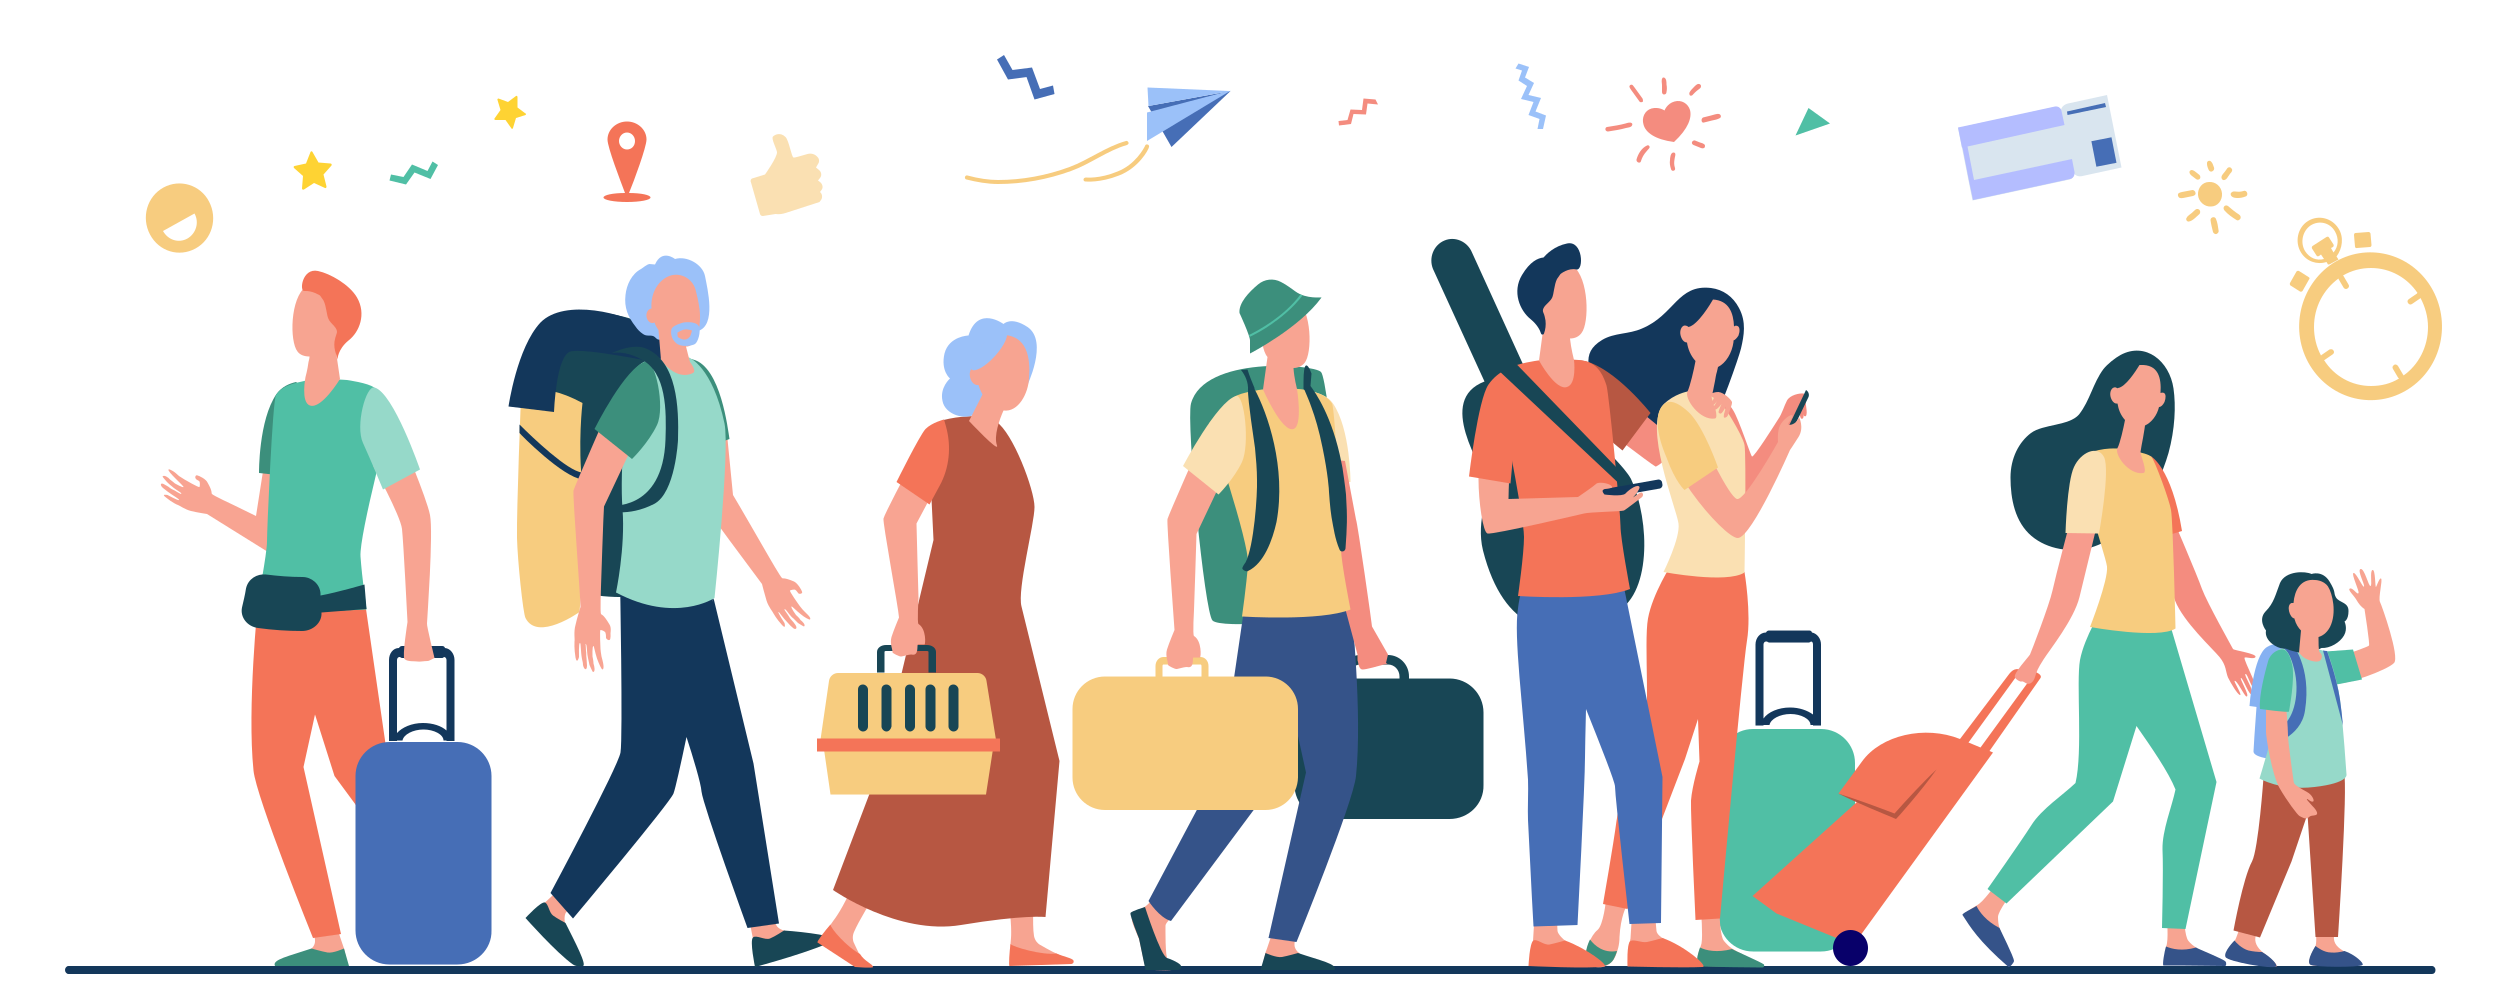 <?xml version="1.0" encoding="utf-8"?>
<!-- Generator: Adobe Illustrator 26.0.1, SVG Export Plug-In . SVG Version: 6.00 Build 0)  -->
<svg version="1.1" id="Layer_2" xmlns="http://www.w3.org/2000/svg" x="0px" y="0px"
     xmlns:xlink="http://www.w3.org/1999/xlink" viewBox="0 0 500 200" style="enable-background:new 0 0 100 100;"
     xml:space="preserve">
<style type="text/css">
	.st0{fill:#F7CC7F;}
    .st1{fill:#50BFA5;}
    .st2{fill:#13375B;}
    .st3{fill:#F48C7F;}
    .st4{fill:#184655;}
    .st5{fill:#3C8F7C;}
    .st6{fill:#F7A491;}
    .st7{fill:#355389;}
    .st8{fill:#FAE0B2;}
    .st9{fill:#F8A492;}
    .st10{fill:#B75742;}
    .st11{fill:#F47458;}
    .st12{fill:#466EB6;}
    .st13{fill:#96D9C9;}
    .st14{fill:#9BC1F9;}
    .st15{fill:#D9E5EF;}
    .st16{fill:#FED333;}
    .st17{fill:#08006A;}
    .st18{fill:#F79C8D;}
    .st19{fill:#86B1F2;}
    .st20{fill:#B4BDFF;}
</style>
    <g id="OBJECTS">
</g>
    <path class="st0" d="M486.2,57.4c-4.2-6.9-13-9-19.7-4.7c-6.6,4.4-8.7,13.5-4.5,20.4c4.2,6.9,13,9,19.7,4.7S490.4,64.4,486.2,57.4z
	 M480.7,75.1c0-0.1,0-0.1-0.1-0.2l-1-1.7c-0.2-0.3-0.6-0.4-0.8-0.2c-0.3,0.2-0.4,0.5-0.2,0.8l1,1.7c0.1,0.1,0.1,0.1,0.2,0.2
	c-1.6,1-3.5,1.5-5.6,1.5c-3.9,0-7.4-2-9.4-5.2c0,0,0.1,0,0.1,0l1.6-1.1c0.3-0.2,0.4-0.5,0.2-0.8c-0.2-0.3-0.5-0.3-0.8-0.2l-1.6,1.1
	c0,0-0.1,0.1-0.1,0.1c-0.9-1.7-1.4-3.6-1.4-5.7c0-4,1.9-7.5,4.9-9.7c0,0,0,0,0,0.1l1,1.7c0.2,0.3,0.5,0.4,0.8,0.2s0.4-0.5,0.2-0.8
	l-1-1.7c0,0-0.1-0.1-0.1-0.1c1.7-1,3.6-1.5,5.6-1.5c3.9,0,7.3,2,9.3,5c0,0-0.1,0-0.1,0.1l-1.6,1.1c-0.3,0.2-0.4,0.5-0.2,0.8
	c0.2,0.3,0.5,0.4,0.8,0.2l1.6-1.1c0,0,0.1-0.1,0.1-0.1c0.9,1.7,1.5,3.7,1.5,5.8C485.6,69.4,483.7,73,480.7,75.1z"/>
    <g>
	<path class="st0" d="M471,49.3l-0.2-2.3c0-0.2,0.1-0.4,0.3-0.4l2.6-0.2c0.2,0,0.3,0.1,0.4,0.3l0.2,2.3c0,0.2-0.1,0.4-0.3,0.4
		l-2.6,0.2C471.2,49.7,471,49.5,471,49.3z"/>
</g>
    <g>
	<path class="st0" d="M461.7,55.4l-1.9-1.2c-0.2-0.1-0.4,0-0.5,0.1l-1.3,2.3c-0.1,0.2,0,0.4,0.1,0.5l1.9,1.2c0.2,0.1,0.4,0,0.5-0.1
		l1.3-2.3C462,55.7,461.9,55.5,461.7,55.4z"/>
</g>
    <path class="st0" d="M467.7,45.7c-1.3-2.1-4-2.8-6.1-1.5c-2.1,1.3-2.7,4.2-1.4,6.3c1.1,1.8,3.2,2.5,5.1,1.9l0.3,0.5
	c0.3,0,0.5-0.1,0.8-0.3c0.4-0.2,0.9-0.5,1.3-0.7l-0.4-0.6C468.5,49.7,468.8,47.4,467.7,45.7z M466.2,49.6l0.4-0.2
	c0.1-0.1,0.2-0.3,0.1-0.5l-0.9-1.4c-0.1-0.2-0.3-0.2-0.5-0.1l-2.8,1.8c-0.1,0.1-0.2,0.3-0.1,0.5l0.9,1.4c0.1,0.2,0.3,0.2,0.5,0.1
	l0.4-0.3l0.6,0.9c-1.5,0.4-2.9-0.2-3.8-1.6c-1-1.7-0.5-4,1.1-5.1c1.7-1.1,3.9-0.6,4.9,1.2c0.8,1.4,0.7,3-0.3,4.2L466.2,49.6z"/>
    <path class="st1" d="M364.2,190.3h-13.6c-3.8,0-6.8-3.1-6.8-6.8v-30.9c0-3.8,3.1-6.8,6.8-6.8h13.6c3.8,0,6.8,3.1,6.8,6.8v30.9
	C371,187.2,368,190.3,364.2,190.3z"/>
    <path class="st2" d="M362.4,126.5c-0.1-0.3-0.3-0.4-0.6-0.4h-8c-0.3,0-0.5,0.2-0.6,0.4h0c-1.2,0-2.1,1.1-2.1,2.4v16.2h1.6V145h1.2
	c0.2-1.2,2.1-2.2,4.2-2.2c2.1,0,4,1,4,2.2h0.5v0.1h1.6v-16.2C364.2,127.7,363.4,126.7,362.4,126.5z M358,141.5
	c-2.3,0-4.4,0.9-5.3,2.2v-14.8c0-0.3,0.2-0.6,0.5-0.6h0.2c0.1,0.1,0.3,0.2,0.4,0.2h8c0.1,0,0.3-0.1,0.4-0.2c0.3,0,0.4,0.3,0.4,0.6
	v14C361.5,142.1,359.9,141.5,358,141.5z"/>
    <g>
	<path class="st3" d="M332.9,22.1c0,0,0.5-1.4,2-1.8c1.4-0.4,2.7,0.4,3.1,1.7c0.4,1.5-0.3,3.7-3.2,6.4c-3.8-0.5-5.7-1.9-6.1-3.5
		c-0.4-1.3,0.2-2.8,1.6-3.2C331.8,21.3,332.9,22.1,332.9,22.1z"/>
        <g>
		<path class="st3" d="M321.6,26.3c1.4-0.2,2.5-0.4,3.6-0.7c0.4-0.1,1-0.1,1.2-0.5c0.1-0.2,0.1-0.4-0.1-0.5c-0.3-0.2-0.9,0-1.2,0.1
			c-1.1,0.3-2.4,0.5-3.7,0.7c-0.2,0-0.4,0.3-0.3,0.6C321.2,26.2,321.4,26.3,321.6,26.3L321.6,26.3z"/>
	</g>
        <g>
		<path class="st3" d="M340.8,24.5c0.5-0.1,1.1-0.3,1.6-0.4s1.1-0.2,1.6-0.5c0.3-0.2,0.2-0.7-0.2-0.8c-0.5-0.1-1.1,0.2-1.6,0.3
			c-0.5,0.1-1.1,0.3-1.6,0.4C340.1,23.8,340.3,24.7,340.8,24.5L340.8,24.5z"/>
	</g>
        <g>
		<path class="st3" d="M328.2,32.2c0.4-1.3,1.1-1.9,1.6-2.5c0.3-0.3,0-0.8-0.4-0.6c-1.1,0.5-1.8,1.7-2.1,2.8
			C327.2,32.5,328.1,32.8,328.2,32.2L328.2,32.2z"/>
	</g>
        <g>
		<path class="st3" d="M335,33.6c-0.2-0.6-0.2-1.1-0.1-1.7c0-0.4,0.5-1.4-0.2-1.4c-0.6,0-0.7,1.1-0.7,1.5c-0.1,0.6,0,1.2,0.2,1.8
			C334.3,34.4,335.2,34.2,335,33.6L335,33.6z"/>
	</g>
        <g>
		<path class="st3" d="M338.7,29c0.3,0.1,0.7,0.3,1,0.4s0.7,0.4,1.1,0.2c0.2-0.1,0.2-0.3,0.2-0.5c-0.1-0.4-0.7-0.5-1-0.6
			s-0.7-0.3-1-0.4c-0.2-0.1-0.5,0.1-0.6,0.3C338.3,28.7,338.5,28.9,338.7,29L338.7,29z"/>
	</g>
        <g>
		<path class="st3" d="M328.5,19.7c-1.8-2.5-1.8-2.5-2-2.7c-0.3-0.2-0.7,0.1-0.6,0.4s0.1,0.3,2,2.9c0.1,0.2,0.5,0.2,0.7,0
			C328.6,20.2,328.6,19.9,328.5,19.7L328.5,19.7z"/>
	</g>
        <g>
		<path class="st3" d="M333.3,18.4c0.1-0.5,0.1-1,0-1.5c0-0.5,0-1.2-0.5-1.4c-0.1,0-0.3,0-0.3,0.1c-0.3,0.4-0.1,1-0.1,1.4
			c0,0.5,0,1,0,1.4c0,0.3,0.2,0.5,0.4,0.5C333.1,18.9,333.3,18.7,333.3,18.4L333.3,18.4z"/>
	</g>
        <g>
		<path class="st3" d="M340.2,17.2c0-0.2-0.2-0.4-0.4-0.4c-0.4-0.1-0.8,0.4-1.1,0.7c-0.3,0.3-0.6,0.6-0.8,1c-0.1,0.2,0,0.5,0.1,0.6
			c0.2,0.1,0.5,0,0.6-0.2C339.8,17.6,340.2,17.8,340.2,17.2z"/>
	</g>
</g>
    <g>
	<path class="st0" d="M439.6,39c-0.1-1.4,0.9-2.6,2.2-2.6c1.3-0.1,2.5,0.9,2.6,2.3c0.1,1.4-0.9,2.6-2.2,2.6
		C440.9,41.4,439.7,40.3,439.6,39z"/>
        <g>
		<path class="st0" d="M443.7,46c-0.1-0.7-0.2-1.5-0.5-2.2c-0.2-0.6-1.1-0.4-1.1,0.2c0.1,0.8,0.3,1.6,0.5,2.4
			c0.1,0.3,0.5,0.5,0.7,0.4C443.7,46.6,443.8,46.3,443.7,46L443.7,46z"/>
	</g>
        <g>
		<path class="st0" d="M447.8,42.9c-0.8-0.5-1.5-1.1-2.2-1.7c-0.6-0.4-1.2,0.3-0.7,0.9c0.7,0.8,1.6,1.4,2.4,1.9
			c0.3,0.2,0.6,0,0.8-0.3C448.2,43.4,448.1,43.1,447.8,42.9L447.8,42.9z"/>
	</g>
        <g>
		<path class="st0" d="M446.3,38.5c-0.2,0.1-0.2,0.4-0.1,0.6c0.3,0.5,1,0.5,1.4,0.5c0.5,0,1-0.1,1.5-0.3c0.7-0.2,0.3-1.4-0.4-1.1
			C447.4,38.6,446.8,38,446.3,38.5z"/>
	</g>
        <g>
		<path class="st0" d="M445.5,33.6c-0.7,1.1-1.3,1.4-1.2,2c0.1,0.3,0.3,0.5,0.6,0.4c0.4-0.1,0.6-0.5,0.8-0.8
			c0.2-0.3,0.4-0.6,0.6-0.8c0.2-0.3,0.2-0.6-0.1-0.8C446.1,33.4,445.7,33.4,445.5,33.6L445.5,33.6z"/>
	</g>
        <g>
		<path class="st0" d="M442.8,33.5c-0.2-0.6-0.3-0.9-0.6-1.2c-0.3-0.3-0.8-0.1-0.8,0.3c0,0.4,0,0.6,0.3,1.3c0.1,0.3,0.4,0.5,0.7,0.4
			C442.8,34.1,442.9,33.8,442.8,33.5L442.8,33.5z"/>
	</g>
        <g>
		<path class="st0" d="M439.9,35c-1-0.8-1.2-1-1.6-1c-0.2,0-0.5,0.3-0.4,0.5c0.1,0.5,0.4,0.6,1.3,1.3c0.2,0.2,0.6,0.2,0.8-0.1
			C440.1,35.6,440.1,35.2,439.9,35L439.9,35z"/>
	</g>
        <g>
		<path class="st0" d="M435.8,38.6c-0.4,0.2-0.2,0.9,0.2,1c0.4,0.1,0.6,0,2.6-0.4c0.3-0.1,0.6-0.3,0.5-0.6c0-0.3-0.3-0.6-0.6-0.6
			C436.4,38.4,436.2,38.4,435.8,38.6z"/>
	</g>
        <g>
		<path class="st0" d="M439,42c-1.1,1.1-1.3,0.9-1.7,1.6c-0.2,0.3,0.1,0.8,0.5,0.7s0.6-0.2,1.1-0.6c0.3-0.3,0.7-0.6,1-0.9
			c0.2-0.2,0.2-0.7-0.1-0.9C439.5,41.7,439.2,41.8,439,42L439,42z"/>
	</g>
</g>
    <g>
	<path class="st2" d="M13,194L13,194c0,0.4,0.3,0.8,0.7,0.8h472.7c0.4,0,0.7-0.3,0.7-0.8l0,0c0-0.4-0.3-0.8-0.7-0.8H13.7
		C13.3,193.2,13,193.6,13,194z"/>
</g>
    <path class="st4" d="M289.9,135.7h-8.1v-0.4c0-2.4-1.9-4.3-4.2-4.3h-5.5c-2.3,0-4.2,1.9-4.2,4.3v0.4h-2.2c-3.7,0-6.8,3-6.8,6.8V157
	c0,3.7,3,6.8,6.8,6.8h24.2c3.8,0,6.9-3,6.8-6.8v-14.5C296.7,138.8,293.7,135.7,289.9,135.7z M269.8,135.3c0-1.3,1-2.4,2.3-2.4h5.5
	c1.3,0,2.3,1.1,2.3,2.4v0.4h-10.1V135.3z"/>
    <path class="st5" d="M238.2,80.7c-1,3.8,2.7,41.8,4.3,43.4c1.6,1.7,21.4,0.3,24.3-2.7s-1-45.4-2.6-47
	C262.7,72.8,240.8,71.1,238.2,80.7z"/>
    <path class="st6" d="M234.6,183.1c0,0-1.5,1.5-1.5,2s-0.1,6.4,0.5,7c0.6,0.5,2.4,0.9,1.8,1.6c-0.4,0.5-3.7,0.4-5.9,0.2
	c-0.6,0-1.4-5.3-1.7-6.1c-0.4-1.1-1.7-3.6-1.4-4.4c0.2-0.4,1.4-1.3,2.5-2c1.2-0.8,2.3-2.5,2.3-2.5L234.6,183.1z"/>
    <path class="st6" d="M254.4,186.7c0,0-1.1,3.4-1.3,3.8c0,0-0.5,2.2-0.5,2.7c0,2.1,9.1-1.8,7.1-2.7c-0.2-0.1-0.8-0.8-0.8-1.5
	c-0.1-1.1,0.8-2.5,0.8-2.5L254.4,186.7z"/>
    <path class="st7" d="M270.3,121.8l-3.3-8.7l-2.6,0.8l-13-0.3l-2.8,9.7l-4.3,29.4l-14.6,27.5c0,0,2.2,3.4,4.5,4l20.7-27.8l4-12.4
	l2.3,10.5l-7.5,33.1l5.6,0.8c0,0,11.4-28,11.9-33.2C272.5,142.7,270.3,121.8,270.3,121.8z"/>
    <path class="st4" d="M236.1,193c-0.5-0.6-2.3-1.3-2.7-1.4c-1.3-0.5-4.4-10.2-4.4-10.2s-2.7,0.8-2.9,1.2s1.7,5.1,1.7,5.1
	c0.4,1.9,1.3,6.3,1.3,6.3h6.3C235.8,194,236.6,193.7,236.1,193z"/>
    <path class="st8" d="M270.1,96.4l-8,0.9c0,0-0.4-6.8-0.4-10.1c0-4,0.7-8.9,1.2-8.8c1.3,0.4,2.7,0.9,3.7,2.3
	C270.1,85.8,270.1,96.4,270.1,96.4z"/>
    <path class="st4" d="M252.1,194l1-3.4c0,0,2.2,1,3.3,0.8c1.1-0.2,3.2-0.8,3.2-0.8c4.4,1.5,8,2.2,7.3,3.4l0,0H252.1z"/>
    <path class="st3" d="M277.2,132.6l0.4-1.7l-3.2-5.6c0-0.4-2.9-20.8-3.2-21.4L269,92.2l-7-0.8c0,0,2.8,15,3.1,15.8
	c0.2,0.5,6.4,23.7,6.4,23.7s0,0.4,0,0.9c0,0.2,0,0.4,0.1,0.6c0.1,0.8,0.4,1.5,0.9,1.5c0.8,0,3.2-0.7,4.3-1l0.7-0.1
	C277.5,132.8,277.4,132.7,277.2,132.6z"/>
    <path class="st0" d="M252.4,77.9c0,0-4.3,0.6-5.4,1.4c-1.3,0.9-5.2,5.4-5.2,5.4s8.1,23.8,7.8,28.1c-0.3,4.2-1.2,10.5-1.2,10.5
	s15.8,1,21.7-1.4c0,0-1.9-9.6-1.9-12.1s-1.1-27.7-1.8-29.1c-0.8-1.3-2.3-2.1-5.2-2.7C258.5,77.4,252.4,77.9,252.4,77.9z"/>
    <path class="st0" d="M253.1,135.3h-11.4v-2.1c0-1-0.7-1.8-1.6-1.8h-7.4c-0.9,0-1.6,0.8-1.6,1.8v2.1H221c-3.6,0-6.5,2.9-6.5,6.5v13.7
	c0,3.6,2.9,6.5,6.5,6.5h32.1c3.5,0,6.4-2.8,6.5-6.5v-13.7C259.6,138.2,256.7,135.3,253.1,135.3z M232.5,133.2c0-0.2,0.1-0.3,0.2-0.3
	h7.4c0.1,0,0.2,0.1,0.2,0.3v2.1h-7.8V133.2z"/>
    <g>
	<path class="st4" d="M269.2,98.9c0,0-0.2-2-0.7-5.3l-0.2-1c-1.8-9.3-5.3-14.2-6.2-15.4c0.1-0.8,0.1-1.7,0.2-2.5
		c-0.4-1.1-0.8-1.7-1.1-1.6c-0.3,0.1-0.5,1.1-0.5,3.3c0,0.6,0,1.1,0,1.4l0.2,0.2c0.5,1.2,1,2.3,1.4,3.5c0.7,1.9,1.5,4.5,2.2,8
		c1.1,5.3,1.3,8.5,1.3,8.9c0,0,0.2,3.2,0.5,5c0.4,2.2,0.7,4.4,1.6,6.5c0.2,0.6,1.1,0.5,1.2-0.2C269.4,105.5,269.5,103.6,269.2,98.9z
		"/>
        <path class="st4" d="M250.9,77.6c-0.5-1.2-1-2.4-1.4-3.7c-0.4,0-0.9,0.1-1.3,0.1c0.8,1,1.5,2.4,1.4,4.1c0,0,0,0.1,0,0.1
		c0,0.4,0,2,1.4,11.4c0.2,2.1,0.4,4.3,0.4,6.4c0.1,2.9-0.6,13.3-2.3,16.5c0,0-0.8,1-0.6,1.3s0.8,0.6,1.1,0.4
		c3.2-1.5,4.9-6.2,5.7-9.8c2-10.9-1.8-21.8-4.4-26.6V77.6z"/>
</g>
    <g>
	<path class="st9" d="M259.2,59.7c-3.1-2.4-6.5,1.4-6.5,1.4c-0.2-0.1-1.2,8,0.8,10.3c0,0,0,0,0,0l-0.9,6.5c0,0,3.8,8.7,6.1,7.9
		c1.9-0.6,0.7-8,0.7-8s-0.6-2.3-0.7-4.2c0.9,0,1.7-0.4,2.2-1C262.5,70.7,262.4,62,259.2,59.7z"/>
        <path class="st9" d="M239.3,106.8l6.3-13.3l-5.4-5.2c0,0-6.5,14.7-6.7,15.5c-0.2,0.8,1.3,20.5,1.4,22.2c0,0-1.1,2.6-1.5,3.9
		c-0.4,1.3,0.3,2.7,0.2,3.1c0,0.1,1.4,0.9,1.8,0.8c1.1-0.3,1.7-0.4,2-0.4c1.6,0.4,1-2,1.3-1.9c0.3,0,1.1,0,1.3,0
		c0.2-0.1,0.4-3.3-1.2-4.3c-0.3-0.2,0-5.2,0-5.2S239.3,107.6,239.3,106.8z"/>
</g>
    <path class="st8"
          d="M236.6,93.2l7.1,5.7c0,0,3.1-3.1,4.7-6.5c1.6-3.5,0.5-13.7-1.2-13.2C243.4,80.3,236.6,93.2,236.6,93.2z"/>
    <path class="st4" d="M320.4,89.2l-3.8-9.6c-1.8-4.5-7.6-8.4-11.8-6.3l-10.4-22.8c-0.9-2.2-3.4-3.3-5.5-2.4l0,0
	c-2.2,0.9-3.2,3.5-2.3,5.7l10.3,22.5c-9.7,3.7-0.7,16.8,1.1,21.3c0,0-2.9,6.5-1.4,12.5c4.2,16.5,14.1,17.6,21.6,14.4l4.6-1.9
	c7.5-3.2,7.3-18.3,3.4-26.8C325,93.5,320.4,89.2,320.4,89.2z"/>
    <path class="st2" d="M348.2,69.7c0.6-2.6,1.1-5.3-0.4-8.1c-1.2-2.3-3.2-3.7-5.6-4c-6.7-0.8-7.3,5.4-13.8,8.1c-2.7,1.2-5.5,0.8-8,2.3
	c-4.4,2.7-2.8,6,0.1,13.1c7.2,17.4,19.5,7.3,21.7,3.9C343.9,82.6,347.8,71.4,348.2,69.7z"/>
    <path class="st5" d="M259.1,58.3c-0.6-0.4-1.7-1.3-2.9-1.9c-1.5-0.8-3.3-0.6-4.6,0.5c-1.8,1.5-3.9,3.7-3.7,5.7c0,0,2.1,4.5,2.1,5.5
	c0,1.1,0,2.6,0,2.6s9.9-5.1,14.3-11.2C264.4,59.4,261.3,59.9,259.1,58.3z"/>
    <g>
	<path class="st3" d="M344.3,79c-3.6,1.2-11.3,7-11.8,6.9l-8.9-7.3l-5.5,5c0,0,12.3,9.4,13,9.7c0.5,0.3,10.2-8.3,15.3-10.9
		C346.3,80.6,345.1,80.5,344.3,79z"/>
        <path class="st10" d="M330.1,82.6l-5.6,7.5c0,0-5.9-4.7-8.1-7.2c-2.6-3.1-5.5-9.6-5.1-9.9c1.2-0.7,3.8-1.2,5.6-0.8
		C323,73.6,330.1,82.6,330.1,82.6z"/>
</g>
    <path class="st3" d="M360.7,78.7c-0.8-0.1-2.7,0.3-3.3,1.4c-0.6,1.1-0.9,2.5-1.8,3.8c-0.7,1.1-4.8,7.6-5.2,7.4
	c-0.3-0.2-2.5-7.2-3.8-9.3s-3.3-2.6-3.3-2.6l0.7,3.7c0,0,2.2,16.6,2.9,17.2c0.8,0.7,5.4-1.4,6.9-5.8s5.9-12.4,5.9-12.4
	S361.4,78.8,360.7,78.7z"/>
    <path class="st3"
          d="M360.9,79.3c0,0,0.6,2.9,0.4,3.6c-0.1,0.6-0.5,0.3-0.6,0.2c-0.3-0.6-0.5-2.4-0.5-2.4L360.9,79.3z"/>
    <path class="st3" d="M359.7,81.7c0,0,0.3,1.8,0.5,2c0.2,0.1,0.4,0.1,0.5-0.3s-0.4-2.6-0.4-2.6L359.7,81.7z"/>
    <path class="st4" d="M358.1,86.9l-0.9-0.5l4-8.4l0,0c0.5,0.3,0.7,0.9,0.5,1.4L358.1,86.9z"/>
    <path class="st6" d="M321.2,180c0,0-0.5,5-1.7,6c-1.2,0.9-2.9,4.4-2.1,6.2c0.3,0.6,0.8,0.9,1.4,1.1c1.7,0.6,3.6-0.4,4.3-2.1
	c0.4-1,0.8-2.2,0.8-3.8c0.2-4.1,1.4-6.2,1.4-6.2L321.2,180z"/>
    <path class="st6" d="M340.2,182c0,0,0.4,5.1,0.1,6.7c-0.2,0.9-1.1,2.7-0.7,3.5s0.9,1,0.9,1l11.2,0.2c0.6,0,0.2-0.4-0.3-0.8
	c-0.8-0.6-1.5-1-4-2.3c-0.2-0.1-0.8-0.5-1-0.6c-0.6-0.4-1.1-0.9-1.6-1.5c-0.8-0.9-0.9-5.4-0.9-5.4L340.2,182z"/>
    <path class="st11" d="M348.9,114.4l-1.1-0.4l0.5-3.3l-13.9,2c0,0-3.9,6-4.8,11c-0.9,5,0.7,20.4-1.1,26.9c-1,3.5-4.6,9-5.2,13.6
	c-0.6,4.6-2.7,16.6-2.7,16.6l4.9,1l11.5-30l2.6-8l0.3,8.5c0,0-1.5,4.9-1.7,7.8c-0.1,2.9,0.9,23.9,0.9,23.9l4.9-0.3
	c0,0,4.5-50.2,5.4-55.6C350.3,122.7,348.9,114.4,348.9,114.4z"/>
    <path class="st8" d="M337.5,78.3c0,0-2.7,0.5-4.7,2.5c-4.3,4.3,2.5,20.9,2.9,23.9c0.4,2.9-3,9.7-3,9.7s12.7,2.4,16.2,0.1
	c0,0,0.4-23.4,0-25.5s-4.5-8.5-5.3-9.3S337.5,78.3,337.5,78.3z"/>
    <path class="st1" d="M260.1,58.9c-3.3,4.4-8.3,7.1-10.3,8.1c0,0.1,0.1,0.3,0.1,0.4c1-0.5,2.6-1.3,4.3-2.5c1.9-1.3,4.4-3.3,6.3-5.8
	C260.4,59,260.3,59,260.1,58.9z"/>
    <path class="st5" d="M323.4,190.2c-2.7,0.5-4.5-1.1-5.4-2.3c-0.7,1.4-1.1,3.1-0.6,4.2c0.4,1,1.6,1.1,2.6,1.1c1.1,0,2.1-0.3,2.7-1.3
	C322.9,191.5,323.2,190.9,323.4,190.2z"/>
    <path class="st5" d="M346.4,189.8c-3,0.8-5.2,0.3-6.4-0.3c-0.3,0.9-0.7,2.1-0.5,2.8c0.3,0.8,0.7,1,1,1c2.7,0.1,9.9,0.2,12,0.2
	c0.3,0,0.4-0.3,0.3-0.6C352.2,192.4,346.6,190,346.4,189.8z"/>
    <path class="st6" d="M332.7,82.7c0.3-1,1.5-1.5,2.4-1.1c1.3,0.6,3.1,1.7,4,3.6c1.5,3.2,6.7,14.2,8.3,14.6c1.6,0.4,8.2-11.4,8.2-11.4
	s-0.2-2.1,0.4-3.3c0.6-1.2,2.2-2.4,2.5-2c0.2,0.4-0.9,1.5-0.9,1.7s0.5,0.3,1.2-0.1s1-1.3,1-1.3s1.1,2.1-0.1,4S358,90,358,90
	s-7.6,17.4-10.4,17.6C345,107.9,330.1,90.8,332.7,82.7z"/>
    <path class="st0" d="M336.9,98l6.7-4.5c0,0-2.8-8.1-5.8-11c-3.1-2.9-4.5-2.2-5.1-1.6c-1.8,1.7-1.5,5.7,0.6,10.6
	C335.1,96.5,336.9,98,336.9,98z"/>
    <path class="st6" d="M326.4,182.9l-0.3,4.8c-0.1,0.6-0.5,2.1-0.5,2.6c0,2.1,8.9-1.7,6.9-2.7c-0.2-0.1-1.1-0.7-1.2-1.4
	c-0.1-1.1-0.3-3.3-0.3-3.3L326.4,182.9z"/>
    <path class="st11" d="M332.5,187.6c0,0-2.1,0.6-3.1,0.8c-1.1,0.2-2.6-0.6-3.3-0.2c-0.8,0.4-0.6,5.1-0.6,5.1s11.3,0.3,15,0.1
	C341.8,193.3,336.8,189.1,332.5,187.6z"/>
    <path class="st6" d="M306.9,183.4l-0.3,4.8c-0.1,0.6-0.5,2.1-0.5,2.6c0,2.1,8.9-1.7,6.9-2.7c-0.2-0.1-1.4-1.2-1.5-1.9
	c-0.1-1.1,0-2.8,0-2.8L306.9,183.4z"/>
    <path class="st11" d="M313,188.1c0,0-2.1,0.6-3.1,0.8c-1.1,0.2-2.5-1.2-3.2-0.8c-0.8,0.4-1,5.1-1,5.1s12.3,0.6,15.1,0.1
	C322,193.2,317.2,189.6,313,188.1z"/>
    <path class="st12" d="M324.6,116.5l-3.7-1.7l-3,2.1c-1-0.4-9.4-3.1-13.3,1c-0.6,0.6-0.9,2.9-1,3.8c-0.9,5.5,1,19.4,2,34.2
	c0.1,2.1-0.1,6.1,0,8.1c0.6,12.7,1.1,21.3,1.1,21.3l8.8-0.3c0,0,1.5-28.4,1.5-33.5c0-1.5,0.1-5.3,0.2-9.7c3,7.5,5.8,14.6,5.8,15.5
	c0,2,2.9,27.5,2.9,27.5l6.3-0.2l0.3-29.2L324.6,116.5z"/>
    <path class="st11" d="M307.6,72.1c0,0-4.4,0.6-5.5,1.5c-1.3,1-2.7,3.2-2.7,3.2s5.4,26.2,5.4,30.6c0,3.4-1.2,11.8-1.2,11.8
	s16.2,1.1,22.4-1.4c0,0-1.9-10-1.9-12.6s-2.3-26.4-2.8-28.1c-0.5-1.5-1.4-4.2-4.3-4.9C313.8,71.5,307.6,72.1,307.6,72.1z"/>
    <path class="st6" d="M314.6,53.2c-3.2-2.4-6.7,1.5-6.7,1.5c-0.2-0.1-1.3,8.3,0.8,10.7c0,0,0,0,0,0l-0.9,6.7c0,0,3.3,6.1,5.6,5.3
	c2-0.6,1.4-5.4,1.4-5.4s-0.6-2.3-0.8-4.3c1,0,1.8-0.4,2.3-1.1C317.9,64.6,317.8,55.6,314.6,53.2z"/>
    <path class="st2" d="M313.4,48.7c-2.5,0.5-4.1,2.1-4.7,2.8c-1.1,0.1-2.7,0.8-4.3,3.5c-2,3.3-0.5,7.1,1.8,8.9c1.2,1,1.8,2.1,2,2.8
	c0.1,0.3,0.5,0.3,0.6,0l0,0c0.3-0.8,0.4-1.7,0.3-2.6c-0.1-0.5-0.2-1.1-0.4-1.5c-0.6-1.2,1.2-2,1.7-3c0.4-0.8,0.4-2.6,1-3.8l0.7-1
	c0,0,1.6-1.3,3.2-0.9C316.8,54.1,316.6,48,313.4,48.7z"/>
    <path class="st2" d="M318.7,98.8l0.1,0.6c0.1,0.3,0.4,0.5,0.7,0.5l12.5-2.2c0.3-0.1,0.5-0.4,0.5-0.7l-0.1-0.6
	c-0.1-0.3-0.4-0.5-0.7-0.5l-12.5,2.2C318.9,98.1,318.7,98.5,318.7,98.8z"/>
    <path class="st6" d="M301,75.5c1.5,0,2.8,10,1.8,11c-0.9,1-1.1,13.3-1.1,13.3l13.9-0.4l0,0c0.3-0.2,3.2-2.2,3.6-2.6
	c0.4-0.5,2.6-0.2,3.1,0.4c0.6,0.6-1.1,0.4-1.6,0.7c-0.5,0.3,0.2,1,0.2,1s3.5,0.5,4.2-0.2c0.7-0.8,2.5-2,2.8-1.3
	c0.1,0.4-0.8,1.6-1.3,2.1c0.7-0.5,1.5-1.1,1.7-1c0.5,0.2,0.3,0.8,0,1s-3.1,2.4-3.5,2.6s-6.9,0.3-8,0.6c0,0-18.3,4.3-19.3,4
	c-0.9-0.2-1.8-6.3-1.8-10.9C295.6,91.1,296.4,75.6,301,75.5z"/>
    <path class="st11"
          d="M302.9,73.2c0,0-3.2,0.8-5.2,3.7c-2.1,3-3.9,18.4-3.9,18.4l8.3,1.4l0.7-7.6l2.2-3.5L302.9,73.2z"/>
    <path class="st6" d="M347.5,65.2c-0.2-0.1-0.5-0.1-0.7,0.1c-0.1-2.7-1-5.2-4.2-5.4c-0.4,0.7-3,5.1-4.9,5.5c-0.2-0.2-0.5-0.3-0.8-0.3
	c-0.6,0.1-1,1-0.8,1.9c0.2,0.9,0.7,1.5,1.3,1.5c0.2,1.3,0.7,2.6,1.7,3.7c-0.3,1.7-1.1,5.1-1.6,6.1c-0.7,1.4,2.5,5.9,5.5,5.4
	c0.4-0.1,0.3-0.9,0.1-1.8c0.4,0,1.2-1.1,1.2-1.1s-0.5,1.1-0.6,1.6c0,0.1,0.2,0.4,0.5,0.3c0.3-0.1,1-1.4,1-1.4s-0.3,1.3-0.4,1.5
	c0,0.1-0.1,0.6,0,0.7c0.1,0.1,0.5,0,0.7-0.3c0.3-0.5,1-2.5,0.9-2.8c-0.2-0.5-1.6-1.9-2.7-2c-0.5,0-0.9,0.1-1.2,0.2
	c0.2-0.7,0.3-1.6,0.5-2.4c0.1-0.6,0.2-1.3,0.4-1.9c0.1-0.3,0.1-0.6,0.2-0.9c1.6-0.8,2.8-2.8,3.1-5c0-0.1,0-0.2,0-0.3
	c0.3-0.1,0.7-0.5,1-1C348,66.3,348,65.4,347.5,65.2z M343.4,80.2c0,0-0.4,0.8-0.6,1c0-0.1,0-0.1-0.1-0.2
	C343.1,80.7,343.4,80.2,343.4,80.2z M342.5,80.2c-0.1-0.5-0.2-0.8-0.2-0.9l0.5,0.3C342.8,79.5,342.7,79.8,342.5,80.2z"/>
    <polygon class="st4" points="302.4,71.9 323.8,94 323.8,96.7 299.3,73.7 "/>
    <path class="st6" d="M67.5,185.8c0,0,1.1,3.4,1.3,3.9c0,0,0.5,2.2,0.5,2.8c0,2.1-9.1-1.8-7.1-2.7c0.2-0.1,0.8-0.8,0.8-1.5
	c0.1-1.1-0.8-2.5-0.8-2.5H67.5z"/>
    <path class="st11" d="M77.5,151.5l-4.3-29.7l-2.8-9.8l-13.2,0.3l-2.3-0.7l-3.3,8.8c0,0-2.2,21.1-0.9,33.7
	c0.5,5.3,11.9,33.5,11.9,33.5l5.6-0.8l-7.5-33.4l2.3-10.5l3.9,12.3l20.7,28.1c2.3-0.5,4.5-4,4.5-4L77.5,151.5z"/>
    <path class="st9" d="M57.1,105.5c0.3-0.8,3.1-15.9,3.1-15.9l-7,0.8l-2,12.8c-2.5-1.2-4.5-2.2-4.5-2.2s-4.1-1.9-4.3-2.2
	c-0.2-0.2,0.2-0.4-0.9-2.3c-0.3-0.6-1.1-1-1.1-1s-1-0.6-1.2-0.4s-0.2,0.5,0,0.7c0.1,0.2,0.6,0.3,0.7,0.5c0.1,0.2,0.1,0.9,0,1.1
	s-3-1.5-3-1.5s-0.8-0.5-1.1-0.7C35.6,95,35,94.5,35,94.5s-1.1-0.8-1.3-0.6c-0.3,0.4,3.1,3.3,3,3.5S35,96.7,35,96.7s-0.7-0.6-1-0.8
	c-0.3-0.4-1.2-1-1.5-0.6c0,0.1,0.9,1.1,0.9,1.1s0.6,0.6,0.9,0.8c0.5,0.5,1.4,1,1.8,1.3c0.3,0.3,0.1,0.3,0.1,0.3s-0.5-0.2-1.1-0.6
	c-0.3-0.2-0.7-0.3-1.1-0.6c-0.3-0.3-0.8-0.5-1.1-0.7c-0.8-0.5-1,0.1-0.3,0.7c0.3,0.2,0.6,0.5,0.9,0.7c1.2,0.9,2.4,1.5,2.3,1.7
	c-0.1,0.2-2.3-1-2.3-1s-1.4-0.3-0.3,0.5c1.2,1,2.3,1.5,2.4,1.5c0.3,0.1,1.4,0.9,2.6,1.2c1.2,0.3,3.2,0.6,3.2,0.6
	c1,0.6,9,5.6,13.8,8.6l3.5-4.5c-0.4-0.2-1.2-0.6-2.2-1C57,105.7,57,105.5,57.1,105.5z"/>
    <path class="st5" d="M51.8,94.6l8,0.9c0,0,0.4-6.9,0.4-10.2c0-4-0.5-9-1-8.9c-1.3,0.3-2.8,0.9-3.9,2.4C51.7,84,51.8,94.6,51.8,94.6z
	"/>
    <path class="st5"
          d="M69.8,193.2l-1-3.5c0,0-2.2,1-3.3,0.8c-1.1-0.2-3.2-0.8-3.2-0.8c-4.4,1.5-8,2.2-7.3,3.5l0,0H69.8z"/>
    <path class="st1" d="M69.4,76c0,0,4.3,0.6,5.4,1.5c1.3,1,3.6,4.8,3.6,4.8s-6.6,24.7-6.3,29c0.3,4.3,1.2,10.6,1.2,10.6
	s-15.8,1-21.8-1.4c0,0,1.9-9.7,1.9-12.2s1.1-28,1.8-29.3c0.8-1.3,2.3-2.1,5.2-2.7C63.3,75.5,69.4,76,69.4,76z"/>
    <path class="st6" d="M67.7,58.7c0,0-3.3-3.8-6.5-1.4c-3.2,2.3-3.3,11-1.7,13c0.5,0.7,1.4,1,2.4,1c0,0.4-0.1,0.7-0.2,1.1
	c-0.2,1.6-0.6,3-0.6,3s-1,5.1,0.9,5.7c2.3,0.8,6-5.3,6-5.3l-1-6.8C68.9,66.7,67.9,58.6,67.7,58.7z"/>
    <path class="st11" d="M63.6,54.2c2.4,0.5,6.3,2.7,7.8,5.3c1.9,3.3,0.5,6.9-1.7,8.6c-2.2,1.8-2.2,3.8-2.2,3.8l-0.3-1.1
	c-0.3-0.8-0.4-1.7-0.3-2.5c0.1-0.5,0.2-1,0.4-1.5c0.5-1.2-1.2-2-1.6-3c-0.4-0.8-0.4-2.5-1-3.7l-0.7-1c0,0-1.5-1-3.1-0.9
	C59.8,58.4,60.4,53.5,63.6,54.2z"/>
    <path class="st12" d="M91.5,192.9H77.9c-3.8,0-6.8-3.1-6.8-6.8v-30.9c0-3.8,3.1-6.8,6.8-6.8h13.6c3.8,0,6.8,3.1,6.8,6.8v30.9
	C98.4,189.8,95.3,192.9,91.5,192.9z"/>
    <path class="st2" d="M89,129.6c-0.1-0.3-0.3-0.4-0.6-0.4h-8c-0.3,0-0.5,0.2-0.6,0.4c-1.2,0-2,1.1-2,2.4v16.2h1.6v-0.1h1.1
	c0.2-1.2,2.1-2.2,4.2-2.2c2.1,0,4,1,4,2.2h0.6v0.1h1.6V132C90.9,130.8,90.1,129.7,89,129.6z M89.3,146.1c-1-0.9-2.7-1.5-4.7-1.5
	c-2.3,0-4.2,0.9-5.2,2V132c0-0.3,0.2-0.6,0.5-0.6H80c0.1,0.1,0.3,0.2,0.4,0.2h8c0.2,0,0.3-0.1,0.4-0.2h0c0.3,0,0.5,0.3,0.5,0.6
	V146.1z"/>
    <path class="st9" d="M74.6,93.1c0,0,5.5,10,5.8,12.7s1.1,18.6,1.1,18.6s-1.1,6.9-0.6,7.4c0.6,0.6,2.1,0.4,2.6,0.5
	c0.3,0.1,1.4-0.1,2-0.1c0.2,0,0.4-0.1,0.6-0.2l0.8-0.4c0,0-1.6-6.5-1.5-6.9c0-0.5,1.3-18.2,0.6-21.7c-0.7-3.5-5.7-15.3-5.7-15.3
	L74.6,93.1z"/>
    <path class="st13" d="M84,93.9l-7.4,4c0,0-2.4-5.8-4-9.3C71,85.2,73.2,77,74.9,77.5C78.7,78.5,84,93.9,84,93.9z"/>
    <path class="st4" d="M73.3,121.8l-0.4-4.9c0,0-5.5,1.6-8.8,2.2c0-0.1,0-0.3,0-0.4c-0.1-1.9-1.8-3.3-3.6-3.3c-2.5,0-4.9-0.2-7.3-0.5
	c-1.8-0.2-3.6,0.9-4,2.8c-0.2,1.3-0.5,2.5-0.8,3.8c-0.4,1.9,1,3.8,3.2,4.1c2.9,0.4,5.9,0.6,8.8,0.6c2.2,0,4-1.7,3.9-3.6
	c0,0,0-0.1,0-0.1L73.3,121.8z"/>
    <path class="st4" d="M135.4,71.9c0,0-1.3,5.1-1.4,9.3c-0.1,4.2-2.9,7.7-3.3,18.1c-0.4,10.4-1.8,20-1.8,20s-11.3,0.8-13.5-1.7
	s-8.4-24.4-6.2-35.2c2.2-10.9-0.3-14.3,4.7-17.8c5-3.6,11.5-1.1,14.3-0.2C131,65.4,135.5,69.6,135.4,71.9z"/>
    <path class="st0" d="M116.5,80.6c0,0-1,8.3,0,16.7s-0.6,25.1-0.6,25.1s-8.4,6-10.8,1.2c-0.5-0.9-1.6-11.6-1.7-16
	c-0.1-5.7,0.8-28.4,0.8-28.4S107.2,75.6,116.5,80.6z"/>
    <path class="st2" d="M114.1,70.3c-2.9,0.8-3.3,12.1-3.3,12.1l-9.1-1.1c0,0,1.7-11.8,6.4-16.8c4.8-4.9,16.9-1.9,21.5,1.2s2.6,7,2.6,7
	S117,69.5,114.1,70.3z"/>
    <g>
	<path class="st2" d="M118.3,92c6.6,0,12.2-6.8,12.6-7.1l0.2-1.9c-0.1,0.1-6.7,7.3-12.8,7.3V92z"/>
</g>
    <g>
	<path class="st2" d="M116.5,95.9l-0.1-1.4c-2.9-0.3-9.9-7-12.5-9.6v1.7C104.2,87,112.5,95.4,116.5,95.9z"/>
</g>
    <path class="st6" d="M112,177.7l-3,2.8c-0.4,0.3-1.5,1-1.9,1.4c-1.2,1.3,6.6,4.5,5.9,2.7c-0.1-0.2-0.2-1.6,0.2-2.1
	c0.6-0.7,1.6-1.8,1.6-1.8L112,177.7z"/>
    <path class="st4" d="M113.1,184.6c0,0-1.7-0.9-2.5-1.5s-0.9-2.3-1.6-2.6c-0.8-0.3-3.9,3.1-3.9,3.1s6.2,7,9.5,9.3
	c0.7,0.5,1.6,0.3,1.9,0.3C117.6,193.3,114.9,188.2,113.1,184.6z"/>
    <path class="st6" d="M149.7,183.2l0.9,4.6c0.1,0.6,0.1,2.1,0.2,2.7c0.5,2,8.1-4,6-4.4c-0.2,0-1.2-0.4-1.5-1
	c-0.6-1.1-1.1-3.1-1.1-3.1L149.7,183.2z"/>
    <path class="st4" d="M156.8,186.1c0,0-1.8,1.2-2.8,1.6c-1,0.4-2.8-0.8-3.4-0.2c-0.7,0.6,0.4,5.9,0.4,5.9s13-3.5,15.7-5.4
	C167.8,187.3,161.2,186.4,156.8,186.1z"/>
    <path class="st9" d="M158.8,116.3c-2.1-0.9-2.2-0.5-2.4-0.7c-0.3-0.2-2.6-4.2-2.6-4.2S147,99.6,146.6,99l-1.4-14.2l-7.2-1.1
	c0,0,1.9,15.4,2.1,16.2c0.2,0.8,11.3,15.5,12.3,16.9c0,0,0.5,2,0.9,3.3s1.3,2.3,1.4,2.6c0,0,0.6,1.1,1.7,2.3c0.9,1,0.5-0.4,0.5-0.4
	s-1.4-2.1-1.2-2.2c0.1-0.1,0.8,1.1,1.9,2.2c0.3,0.3,0.5,0.6,0.8,0.8c0.6,0.7,1.2,0.4,0.7-0.4c-0.2-0.3-0.5-0.7-0.8-1s-0.5-0.7-0.7-1
	c-0.4-0.6-0.8-1.1-0.7-1.1c0,0,0-0.2,0.3,0.1c0.3,0.3,0.9,1.3,1.5,1.7c0.3,0.3,0.9,0.9,0.9,0.9s1.1,0.7,1.2,0.7
	c0.4-0.3-0.3-1-0.7-1.3c-0.2-0.4-0.9-1-0.9-1s-1.1-1.5-0.9-1.7c0.1-0.1,0.9,0.8,1.8,1.5c0.8,0.7,1.8,1.2,1.9,1.1
	c0.3-0.3-0.6-1.1-0.6-1.1s-0.6-0.6-0.8-0.8c-0.2-0.2-0.8-1-0.8-1s-2-2.8-1.8-2.9s0.9-0.3,1.1-0.1c0.2,0.1,0.4,0.5,0.6,0.7
	c0.2,0.1,0.5,0.1,0.7-0.1s-0.5-1.2-0.5-1.2S159.4,116.6,158.8,116.3z"/>
    <path class="st5"
          d="M138.6,71.9c5.6,1.4,7,14.2,7.3,15.9c-1.9,0.7-4,1.3-6,1.9l-2.3-18.1C137.8,71.7,138.1,71.8,138.6,71.9z"/>
    <path class="st2" d="M150.7,152.7l-8-33.1l-0.2,0.8c0.1-0.5,0.1-0.8,0.1-0.8l-18.6-3.8c0,0,0.6,31.7,0.1,34.7
	c-0.5,2.9-14,28.1-14,28.1l4.5,5.1c0,0,19.3-23,20.1-25c0.4-1.1,1.4-5.6,2.6-11.3c1.3,4,2.9,9.3,3,10.9c0.3,2.8,9.2,27.3,9.2,27.3
	l6.3-0.9L150.7,152.7z"/>
    <path class="st13" d="M131.4,71.8c0,0-3.4-0.3-4.8,3s-2.7,19.4-2.1,27c0.6,7.7-1.3,16.7-1.3,16.7c11.9,6.3,19.7,1.1,19.7,1.1
	s3.1-29.4,2-34.9c-2.4-11.4-7.1-13.2-7.1-13.2L131.4,71.8z"/>
    <path class="st9" d="M121.9,124.9c-1.3-2.2-1.6-1.9-1.7-2.1c-0.2-0.3,0-5.5,0-5.5s0.5-15.2,0.6-16l6.6-14l-5.7-5.5
	c0,0-6.8,15.5-7,16.3c-0.2,0.9,1.4,21.5,1.4,23.3c0,0-0.7,2.2-1,3.6c-0.4,1.4-0.1,2.9-0.2,3.3c0,0.1-0.1,1.4,0.2,3.2
	c0.3,1.5,0.7-0.1,0.7-0.1s-0.1-2.9,0.2-2.8c0.2,0,0.1,1.6,0.4,3.2c0.1,0.4,0.2,0.8,0.2,1.2c0.2,1,0.8,1.2,0.8,0.1
	c0-0.4-0.1-1-0.1-1.5c-0.1-0.5,0-1-0.1-1.4c0-0.8-0.1-1.5-0.1-1.4c0,0,0.1-0.1,0.2,0.3c0.1,0.5,0.1,1.7,0.3,2.5
	c0.1,0.4,0.3,1.4,0.3,1.4s0.6,1.4,0.7,1.4c0.5,0,0.3-1.1,0.1-1.7c0-0.5-0.2-1.4-0.2-1.4s-0.1-2.1,0.2-2.1c0.1,0,0.3,1.3,0.7,2.5
	c0.4,1.1,0.9,2.2,1.1,2.2c0.4-0.1,0.1-1.4,0.1-1.4s-0.2-0.9-0.3-1.2c-0.1-0.4-0.2-1.5-0.2-1.5s-0.2-3.8,0-3.8c0.3,0,1,0.3,1,0.6
	c0.1,0.2,0.1,0.8,0.1,1c0.1,0.2,0.4,0.5,0.7,0.4c0.3-0.1,0.2-1.4,0.2-1.4S122.3,125.5,121.9,124.9z"/>
    <path class="st5"
          d="M118.9,85.8l7.5,6c0,0,3.3-3.2,5-6.8c1.7-3.6-0.4-13.2-2.2-12.7C125.1,73.3,118.9,85.8,118.9,85.8z"/>
    <path class="st14" d="M135,51.8c0,0-2.6-2.1-4,1.1c0,0-1-0.1-1.1-0.1c-0.6,0.1-1.2,0.7-1.7,1c-1.9,1-2.9,3.2-3.1,5.2
	c-0.3,2.5,0.5,4.4,2,6.3c0.4,0.6,0.9,1.1,1.5,1.5c0.7,0.5,1.3,0.2,2,0.4c0.6,0.2,0.7,0.9,1.5,0.7c1-0.2,2.2-1.4,3.4-1.1
	s4.1-0.6,4.1-0.6c3.7-1.1,1.9-8.4,1.4-11C140.5,52.8,137.3,51.1,135,51.8z"/>
    <path class="st6" d="M137.6,70.9l-0.4-1.6c0.1,0,0.2,0,0.3,0c1.6-0.2,2.9-3.9,2.4-7.5c-0.2-1.5-0.5-2.8-0.8-3.9
	c-0.7-2.4-3.4-3.7-5.7-2.5c-2.1,1.1-3.3,3.6-3.1,6.3c-0.7,0.1-1.1,0.8-1,1.6c0.1,0.8,0.7,1.4,1.3,1.3c0.1,0,0.2-0.1,0.3-0.1
	c0.2,0.6,0.5,1.1,0.8,1.5l0.5,6c0,0,3,4.3,6.4,2.6c0.8-0.4-0.6-2.2-0.6-2.2L137.6,70.9z"/>
    <path class="st14" d="M136.7,64.5c0,0-2.1,0.5-2.4,1.3c-0.2,0.8-0.1,1.9,0.9,2.8c0.9,0.9,3.2,0.6,3.8,0.2s1.2-2.4,0.8-3.5
	C139.2,64.1,136.7,64.5,136.7,64.5z"/>
    <path class="st6" d="M135.5,66.5c0,0-0.1,0.9,0.2,1c0.3,0.2,0.6,0.3,0.9,0.4c0.5,0.1,1-0.1,1.3-0.5l0.1-0.1c0.2-0.4,0.4-1.2,0.4-1.2
	s-0.9-0.3-1.4-0.2C136.5,65.9,135.5,66.5,135.5,66.5z"/>
    <path class="st4" d="M135.6,88c0.2-6.6-0.2-15.7-6.4-18.3c-2.2-0.9-4.9,0.1-6.9,0.9l0,0c2.5-0.4,4.8,0.6,6,1.3c5,2.6,5,10.2,4.8,16
	c-0.5,14.7-11.4,13.2-11.4,13.2l-0.3,1c0,0,4.1,1.4,9.4-1.3C135.1,98.6,135.6,88,135.6,88z"/>
    <polygon class="st1" points="86.5,32.3 85.5,34.2 82.4,32.9 80.7,35.4 78.2,34.9 77.9,36.1 81.2,36.9 82.9,34.5 86.1,35.8 87.6,33
	"/>
    <polygon class="st14" points="305.8,13.4 305,15.5 306.8,16.6 305.7,19 308.2,19.6 307.1,22.3 309.2,23.1 308.6,25.8 307.5,25.8
	307.9,23.8 305.7,23 306.7,20.4 304.2,19.8 305.4,17.2 303.7,16.1 304.4,14.1 303.1,13.7 303.7,12.7 "/>
    <g>
	<path class="st0" d="M41.8,40.3c-1.7-3.3-5.8-4.6-9.1-2.8c-3.3,1.8-4.5,6-2.7,9.4c1.8,3.4,5.8,4.6,9.1,2.8
		C42.4,47.9,43.6,43.7,41.8,40.3z M37.5,47.7c-1.8,1-3.9,0.3-4.9-1.5l6.3-3.5C39.9,44.5,39.2,46.7,37.5,47.7z"/>
</g>
    <path class="st15" d="M421.4,19l-7.8,1.7c-0.8,0.2-1.3,0.7-1.4,1.3c-0.2-0.4-0.7-0.7-1.2-0.6l-19.4,4.2l2.9,14.5l19.4-4.2
	c0.5-0.1,0.9-0.6,0.9-1.2c0.3,0.4,0.9,0.7,1.7,0.5l7.8-1.7L421.4,19z"/>
    <polygon class="st12" points="210.6,17.1 208,17.8 206.4,13.5 202.5,14 200.8,11 199.4,11.9 201.6,15.9 205.3,15.4 206.9,19.9
	210.9,18.8 "/>
    <g>
	<path class="st8" d="M150.4,35.7l2.6-0.8c0,0,2.5-3.5,2.4-4.5c-0.2-0.9-1.2-2.7-0.8-3.1s1.5-0.9,2.5,0.1c0.7,0.7,1.2,4,1.6,4.1
		c0.2,0.1,1.7-0.4,2.8-0.7c0.7-0.2,1.5,0,2,0.6l0,0c0.4,0.4,0.4,1,0.1,1.4l-0.4,0.7l0.6,0.5c0.5,0.4,0.6,1.1,0.2,1.6l-0.4,0.5
		l0.4,0.3c0.5,0.4,0.7,1.1,0.3,1.6l-0.3,0.4l0.1,0.1c0.4,0.4,0.4,1.1,0.1,1.5l-0.3,0.4l-6.8,2.2c-0.6,0.2-1.3,0.3-2,0.2l-2.5,0.4
		c-0.3,0-0.5-0.1-0.6-0.4l-1.8-6.3C150,36.1,150.2,35.8,150.4,35.7z"/>
</g>
    <polygon class="st3" points="275.1,19.9 272.7,19.7 272.4,22 270.1,21.9 269.5,24 267.7,24.2 267.8,25.1 270.2,24.8 270.7,22.8
	273.2,22.9 273.5,20.7 275.6,20.9 "/>
    <g>
	<path class="st16" d="M66.3,33.1l-1.6,1.8l0.6,2.4c0,0.2-0.1,0.4-0.3,0.3l-2.2-1l-2,1.3c-0.2,0.1-0.4,0-0.4-0.2l0.2-2.5l-1.8-1.6
		c-0.1-0.1-0.1-0.4,0.1-0.4l2.3-0.5l0.9-2.3c0.1-0.2,0.3-0.2,0.4,0l1.2,2.1l2.4,0.2C66.3,32.7,66.4,32.9,66.3,33.1z"/>
</g>
    <g>
	<path class="st16" d="M105.1,23l-1.9,0.6l-0.6,2c0,0.2-0.3,0.2-0.3,0.1l-1.2-1.7h-2c-0.2,0-0.3-0.2-0.2-0.3l1.2-1.7l-0.6-2
		c-0.1-0.2,0.1-0.3,0.2-0.3l1.9,0.7l1.6-1.2c0.1-0.1,0.3,0,0.3,0.2v2.1l1.6,1.2C105.3,22.7,105.2,22.9,105.1,23z"/>
</g>
    <path class="st11" d="M125.8,38.6c1-2.4,3.5-9.2,3.5-10.7c0-2-1.8-3.6-3.9-3.6c-2.1,0-3.9,1.6-3.9,3.6c0,1.6,2.6,8.3,3.5,10.7
	c-2.4,0-4.3,0.4-4.3,0.9c0,0.5,2.1,0.9,4.7,0.9c2.6,0,4.7-0.4,4.7-0.9C130.1,39,128.2,38.6,125.8,38.6z M123.8,28.2
	c0-0.9,0.7-1.7,1.6-1.7c0.9,0,1.6,0.8,1.6,1.7c0,1-0.7,1.7-1.6,1.7C124.5,29.9,123.8,29.1,123.8,28.2z"/>
    <polygon class="st1" points="366,24.7 359.1,27.1 361.7,21.6 "/>
    <polygon class="st12" points="421.2,21.4 413.5,23 413.4,22.3 421,20.6 "/>
    <polygon class="st12" points="246.1,18.2 234.3,29.4 229.6,21.2 "/>
    <polygon class="st14" points="246.2,18.2 246,18.2 246.2,18.1 245.9,18.2 229.5,17.5 229.7,21.2 245,18.4 229.4,22.5 229.4,28.2
	246,18.2 "/>
    <path class="st0" d="M216.7,35.9c0-0.2,0.2-0.4,0.5-0.4c0,0,2.7,0.3,6.3-1.2c3.6-1.4,5.3-4.7,5.5-5.1c0-0.2,0.3-0.4,0.5-0.3
	c0.2,0,0.4,0.3,0.3,0.5c-0.1,0.6-2.1,4.2-6,5.7c-3.8,1.5-6.6,1.2-6.7,1.2C216.8,36.3,216.7,36.1,216.7,35.9z M228.9,29.3L228.9,29.3
	L228.9,29.3z"/>
    <path class="st0" d="M199.6,36.8c5,0,9.9-0.9,14.6-2.6c3.9-1.4,7.3-4.1,11.2-5.2c0.2-0.1,0.4-0.3,0.3-0.5c-0.1-0.2-0.3-0.4-0.5-0.3
	c-4,1.1-7.5,3.8-11.3,5.2c-4.6,1.7-9.5,2.6-14.3,2.6c-1.8,0-3.9-0.3-6.1-0.9c-0.2-0.1-0.5,0.1-0.5,0.3c-0.1,0.2,0.1,0.5,0.3,0.5
	C195.3,36.4,197.5,36.8,199.6,36.8z"/>
    <g>
	<path class="st6" d="M472.9,121.8c0,0-0.8-0.4-1.6-1.8c-0.5-0.9-1.9-2.1-1.3-2.3c0.6-0.2,1.5,1.4,1.7,0.9c0.2-0.4-1.5-3.8-1-4
		s1.9,3.1,2.1,2.7s-1.4-3.2-0.7-3.5c0.8-0.2,1.6,3.5,2,3.4s-0.2-3,0.4-3.2s0.5,3.5,0.7,3.4c0.1-0.1,0.7-1.9,1-1.7
		c0.4,0.2-0.6,3.9-0.2,4.7c0.4,0.8,4,11,2.8,12.2c-1.3,1.4-9.8,4.5-11.6,4c-1.8-0.5-2.8-2.4-2.4-3.5s8.8-3.6,9-4
		C474,128.8,472.9,121.8,472.9,121.8z"/>
</g>
    <path class="st6" d="M433.3,182.3c0,0,0.4,4.7,0.1,6.3c0,0.2-0.1,0.5-0.2,0.8c-0.3,0.9,0.5,3.5,0.5,3.5h10.5c0.6,0,0.2-0.4-0.3-0.7
	c-0.8-0.6-1.4-0.9-3.8-2.1c-0.2-0.1-0.7-0.4-0.9-0.6c-0.5-0.3-1.1-0.8-1.5-1.3c-0.8-0.9-0.9-5-0.9-5L433.3,182.3z"/>
    <path class="st7" d="M439.2,189.5c-2.8,0.8-4.8,0.3-6-0.2c-0.3,0.9-0.8,3.8-0.5,3.8c2.6,0,4.8,0,12.3,0.1c0.3,0,0.3-0.7,0.1-0.9
	C444.7,191.8,439.4,189.7,439.2,189.5z"/>
    <path class="st6" d="M400.1,175.6c0,0-2.9,4.1-4.2,5.1c-0.7,0.6-2.5,1.3-2.7,2.2s8.4,9,8.4,9c0.5,0.4,0.4-0.2,0.3-0.8
	c-0.2-1-0.5-1.7-1.6-4.4c-0.1-0.2-0.3-0.9-0.4-1.1c-0.2-0.6-0.3-1.4-0.3-2.2c0-1.2,2.7-4.7,2.7-4.7L400.1,175.6z"/>
    <path class="st7" d="M399.9,185.6c-2.7-1.4-4-3.2-4.6-4.4c-0.8,0.5-3,1.5-2.8,1.8c1.5,2.3,3.1,5.1,9.2,10.4c0.2,0.2,1.1-0.9,1.1-1.2
	C402.8,191.4,400,185.9,399.9,185.6z"/>
    <path class="st4" d="M434.7,77.7c-0.8-5.5-5.6-9.4-10.6-6.7c-1.1,0.6-2.6,1.8-3.4,2.8c-2.1,2.8-2.7,6.3-4.9,9.1
	c-2,2.3-7.2,1.9-9.6,3.7c-2.4,1.8-4.1,5-4.1,8.9c0,4.3,0.9,8.9,4.2,11.7c3.2,2.7,7.9,3.4,11.9,2.3c4-1.2,7.5-4,10-7.5
	s4.3-7.3,5.5-11.4C435,85.8,435.2,81.2,434.7,77.7z"/>
    <g>
	<path class="st3" d="M434.4,103.3c0,0,5.1,11.9,6,14.5c1,2.7,6,11.6,6.2,12c0.2,0.3,4.8,0.9,4.5,1.6c-0.3,0.6-2.2-0.2-2.2,0.2
		c0,0.8,2.9,6.3,2.4,6.4c-0.9,0.3-1.8-3.4-2.2-3.2c-0.4,0.2,1.8,3.4,1.3,4s-1.8-3.2-2.2-3.2c-0.4,0,1.9,3.7,1.1,3.7
		c-0.4,0-2-3.5-2.4-3.1c-0.1,0.2,1.6,2.9,1.1,2.8c-0.5-0.1-1.8-2.3-2.4-3.5c-0.5-1.2-0.3-2.4-1.7-4.1c-1.4-1.7-7.2-7-8.9-11.3
		c-1.7-4.3-5.5-13.7-5.5-13.7L434.4,103.3z"/>
        <path class="st11" d="M430.1,91.2c0,0,4.2,2.1,6.3,15l-7.1,2.1l-3-8.3L430.1,91.2z"/>
</g>
    <path class="st1" d="M434.1,125.2l0.1-0.2l-0.1,0l-0.1-0.3l-4.2-7.7l-5.8,5.5l-3.5-0.8c0,0-3.6,5.6-4.5,10.3
	c-0.8,4.5,0.6,18.3-0.9,24.6c-2.5,2.4-6.8,5.2-8.8,8.4c-2.3,3.6-8.8,12.8-8.8,12.8l3.8,2.9l21.3-20.4l4.7-15.1
	c3,4.3,6.4,9.2,7.8,12.7c-0.7,3.4-2.7,8.2-2.6,12c0.2,4.3-0.1,15.7-0.1,15.7l4.7,0.2l6.2-29.4L434.1,125.2z"/>
    <path class="st0" d="M423.5,89.7c0,0-4.8-0.3-6.7,1.8c-1.9,2.1,4.2,19,4.6,21.8c0.3,2.7-3.4,12.1-3.4,12.1s13.8,2.5,17.1,0.3
	c0,0-0.5-21.8-0.9-23.7c-0.3-1.9-3.2-9.8-3.9-10.6C429.5,90.4,423.5,89.7,423.5,89.7z"/>
    <path class="st6" d="M432.8,78.6c-0.2-0.1-0.4-0.1-0.7,0c0.2-3-0.4-5.8-4.1-5.6c0,0-0.1,0-0.1,0c-0.8,1.3-2.8,4.4-4.3,4.6
	c0,0-0.1,0-0.1,0c0,0,0,0.1,0,0.1c-0.2-0.2-0.5-0.3-0.7-0.2c-0.5,0.1-0.9,0.9-0.7,1.8c0.2,0.9,0.8,1.5,1.3,1.4c0,0,0.1,0,0.1,0
	c0.2,1.2,0.6,2.3,1.5,3.3c-0.3,1.6-1,4.7-1.5,5.6c-0.7,1.3,2.3,5.5,5.2,5c0.9-0.2-0.7-3.8-0.6-4.2c0.1-0.7,0.3-1.8,0.5-2.8
	c0.1-0.6,0.2-1.2,0.3-1.8c0-0.2,0.1-0.5,0.1-0.7c1.3-0.6,2.4-2,2.8-3.7c0.4,0,0.8-0.4,1.1-1C433.2,79.6,433.2,78.8,432.8,78.6z"/>
    <path class="st11" d="M407.1,134.4l-11,15.1l-2.4-1l10.5-14.5c-1.4-0.6-2.1,0.4-2.9,1.5l-9.3,12.3c-7-2.8-15.8-0.8-19.6,4.5
	l-4.7,6.4l3.8,1.6l-21,18.9l4.8,3.5l15.4,6.3l27.9-38.5l-0.7-0.3l10.2-14.6C408.5,134.9,407.1,134.4,407.1,134.4z"/>
    <path class="st10" d="M378.9,162.7c2.3-2.6,5.9-6.5,8.4-8.8c-2.8,4-8,9.9-8.1,9.9c-3.1-1.3-7.1-2.9-11.6-5.1
	C371.5,159.9,375.2,161.3,378.9,162.7z"/>
    <path class="st17" d="M370.1,186c-1.9,0-3.5,1.6-3.5,3.6s1.6,3.6,3.5,3.6s3.5-1.6,3.5-3.6S372,186,370.1,186z"/>
    <path class="st18" d="M414.4,102.8c0,0-3.3,12.5-3.9,15.3s-4.3,12.4-4.5,12.8c-0.2,0.4-3.5,3.9-3,4.6c0.2,0.4,1,0.9,1.3,0.8
	c0.3-0.1,0.6,0.2,1,0.4c0.5,0.2,1.3,0,1.7-1.3c0.4-1.3,0.5-1.6,1.7-3.5s6.1-8,7.2-12.5s3.5-14.4,3.5-14.4L414.4,102.8z"/>
    <path class="st8" d="M413.1,106.6c0,0,0.3-10.3,1.7-13.2c1.3-2.9,4.7-4.5,6-2c1.3,2.6-1,15.3-1,15.3L413.1,106.6z"/>
    <polygon class="st1" points="470.6,129.9 465.1,130.3 466.8,137 472.4,135.9 "/>
    <path class="st19" d="M459.6,129.6c0,0-3.4-1.9-6.2-0.2c-2.8,1.7-3.5,11.8-3.5,11.8l1.4,0.2c-0.3,4.1-0.6,8.3-0.6,8.9
	c0,1.4,5.2,1.7,5.2,1.7l1-9.9l1.9,0.2L459.6,129.6z"/>
    <path class="st6" d="M447.9,185.6c0,0-0.6,2.1-1,2.6c-0.5,0.5-2,2.3-1.6,3.2s9.6,2.2,10,1.9c0.4-0.4-1.6-1.9-2.7-2.8
	c-1.1-0.9-1.9-2.1-1.4-3.5s0.5-1.3,0.5-1.4C451.5,185.4,447.9,185.6,447.9,185.6z"/>
    <path class="st7" d="M455.2,193.3c0.4-0.3-0.9-1.8-2.8-2.9c-0.8,0-1.8-0.1-2.7-0.3c-1.4-0.4-2.5-1.6-2.8-2c0,0-2.3,2.3-1.8,3.3
	C445.5,192.3,454.4,193.9,455.2,193.3z"/>
    <path class="st6" d="M463.2,186.7c0,0,0.2,2.2-0.2,2.7c-0.3,0.6-1.6,2.8-0.9,3.5c0.6,0.6,9.1,0.2,9.3-0.2c0.3-0.4-1.2-1.7-2.5-2.4
	s-2.3-1.6-2.1-3.1c0.2-1.5,0.2-1.3,0.2-1.5C467,185.6,463.2,186.7,463.2,186.7z"/>
    <path class="st7" d="M472.5,193c0.4-0.3-1.5-2.1-3.6-2.8c-0.8,0.2-1.8,0.4-2.7,0.3c-1.4,0-2.7-1-3.1-1.3c0,0-1.9,2.9-1.1,3.7
	C462.7,193.5,471.9,193.5,472.5,193z"/>
    <path class="st10" d="M468.8,154.4c-0.7-2.9-8.2-2.2-8.2-2.2l0.3,3.6l-8.2-0.3c0,0-1,14.3-2.3,16.8c-1.8,3.3-3.7,13.8-3.7,13.8
	l5.3,1.4l6.3-15.2l3.2-9.5l1.6,24.6h4.5C467.6,187.4,469.6,157.3,468.8,154.4z"/>
    <path class="st13" d="M465.5,130.4c0,0-5.8-1.8-6.7-1.7c-1,0.1-3.3,1.4-3.3,1.4s0.1,10.3-0.3,13.3c-0.4,2.9-3.3,12.3-3.3,12.3
	s4.1,2.5,11,1.7s6.4-2.5,6.4-2.5s-0.7-10.4-1.3-14.9C467.4,135.3,465.5,130.4,465.5,130.4z"/>
    <path class="st12" d="M456.4,129.6c0,0,1.3-0.2,2.4,4.1c1.3,4.9-0.1,10-2.2,11.3s-2.9,1-2.9,1l0.3,3c0,0,6.2-1.4,7-6.9
	c1.4-8.9-2.7-13.5-2.7-13.5s-0.8,0.1-1,0.2C457.1,129.2,456.4,129.6,456.4,129.6z"/>
    <path class="st6" d="M453.2,140c0,0,0,5.3,0,6.4c0,1.1,1.2,8.6,2.7,11.2c1.5,2.6,3.6,5.4,4,5.6c0.4,0.2,1.3,0.8,1.8,0.3
	s0.9-0.3,1.5-0.5c0.6-0.3-0.1-1.2-0.9-2c-0.8-0.9-1-1.1-0.9-1.2c0.1-0.1,0.8,0.7,1.2,0.5c0.4-0.1-0.2-1.4-1.2-1.9
	c-0.9-0.5-2.4-1.3-2.6-1.8c-0.1-0.5-0.1-0.3-0.1-0.5c0-0.1-1.1-7.6-1.1-9c0-1.5-0.4-6.2-0.4-6.2L453.2,140z"/>
    <path class="st1" d="M456.1,129.9c-0.5,0.1-2,0.6-2.5,2.4c-0.5,1.8-1.9,6.9-1.6,9.5c0,0,5.8,0.8,5.8,0.5c0-0.2,1.3-6.7,0.6-9.5
	C457.8,130.3,457,129.7,456.1,129.9z"/>
    <path class="st12"
          d="M464.6,130.1l4,15l0,0c-0.2-2-0.4-3.8-0.6-5.2c-0.7-4.6-2.6-9.7-2.6-9.7S465.1,130.2,464.6,130.1z"/>
    <path class="st4" d="M462.3,114.8c0,0,2.2-0.8,3.6,1.5s0.7,2.1,1.3,3.2c0.7,1.1,2.5,0.9,2.5,2.7c0,1.8-0.8,2.1-0.8,2.1
	s0.7,1.4-0.1,2.8c-0.8,1.4-2.8,2.6-4.5,2.5c0,0-2.5,1.4-5,0.8s-1.6-0.7-2.7-0.7s-3.8-1.5-3.4-3.6c0,0-1.7-2.1-0.1-3.8
	c1.7-1.7,2-3.4,2.9-5.7C457.1,114.1,461.1,114.2,462.3,114.8z"/>
    <path class="st6" d="M465.6,117.3c-0.9-1.3-2.6-1.3-2.6-1.3c-2.9-0.3-4.1,2.1-4.3,4.6c-0.1,0-0.2,0-0.4,0c-1.1,0.4-0.4,3,0.6,3.1
	c0,0,0,0.1,0,0.1c0.3,1.1,0.8,1.8,1.3,2.3l-0.4,4.4c0,0,0.5,0.8,1.3,1.2c0.9,0.5,2.7,1,3.1,0.2c0.4-0.7,0-1.2-0.3-1.5
	c-0.2-0.2-0.2-2.1-0.2-3c0.7-0.2,1.6-0.7,2.3-2C467.4,122.6,466.5,118.7,465.6,117.3z"/>
    <g>
	<path class="st6" d="M206.8,187.2c-0.4-2.4,0-7.6,0-12.5c-2.1,0-3.3,3.9-5.4,3.8c1.1,6.1,0.8,9.1,0.8,9.1l-0.1,1.2l0.1,3.6L214,192
		c0,0-2.5-1-6.1-3.1C207.6,188.7,207,188.2,206.8,187.2z"/>
        <path class="st11" d="M201.9,193.2l12.4-0.4c0.4-0.1,0.5-0.4,0.4-0.7c-0.3-0.5-1.8-0.7-3.4-1.4c-2.8,0.4-8.7-1.3-9.2-1.9
		C201.9,190.2,201.7,193.2,201.9,193.2z"/>
</g>
    <g>
	<path class="st6" d="M170.8,186.4c1-2.3,3.3-6.1,5.9-10.1c-1.7-1.2-4,1.1-5.7-0.2c-2.4,5.7-4.3,8-4.3,8l-0.7,1l-1.9,3l8.5,4.4
		c0,0,0-0.1-0.7-1.6c-0.3-0.6-0.7-1.4-1.2-2.5C170.6,188.1,170.4,187.3,170.8,186.4z"/>
        <path class="st11" d="M163.5,188.5l7.5,4.9c0,0,3.7,0.3,3.6,0c0-0.6-1.7-1.1-2.6-2.6c-2.5-1.3-5.9-5.1-5.9-5.9
		C165.2,185.9,163.3,188.3,163.5,188.5z"/>
</g>
    <path class="st10" d="M204.3,121.3c-0.9-3.4,2.6-16.5,2.6-19.9s-4.3-14.9-7.7-17.1S188.7,84,188.7,84l-2.6,11.6l0.6,12.4l-6.7,28
	l-2.4,13l-11,29c0,0,13,9.1,25.6,7s16.9-1.6,16.9-1.6l2.8-31.2L204.3,121.3z"/>
    <polygon class="st0" points="164.6,148.5 166.1,158.9 197.2,158.9 198.8,148.5 "/>
    <path class="st0" d="M199.3,148.6H164l1.8-12.4c0.1-0.9,0.9-1.6,1.8-1.6h27.9c0.9,0,1.7,0.7,1.8,1.6L199.3,148.6z"/>
    <g>
	<path class="st4" d="M185.4,129h-8.2c-1,0-1.8,0.6-1.8,1.4v4.1h1.5v-4.1c0-0.2,0.2-0.2,0.3-0.2h8.2c0.2,0,0.3,0.1,0.3,0.2v4.1h1.5
		v-4.1C187.2,129.6,186.4,129,185.4,129z"/>
        <path class="st4"
              d="M182,136.9c-0.6,0-1,0.4-1,1v7.4c0,0.5,0.5,1,1,1s1-0.5,1-1v-7.4C183,137.4,182.5,136.9,182,136.9z"/>
        <path class="st4"
              d="M177.3,136.9c-0.6,0-1,0.4-1,1v7.4c0,0.5,0.5,1,1,1s0.9-0.5,1-1v-7.4C178.3,137.4,177.8,136.9,177.3,136.9z"/>
        <path class="st4" d="M172.6,136.9c-0.6,0-1,0.4-1,1v7.4c0,0.5,0.5,1,1,1c0.6,0,1-0.5,1-1v-7.4C173.6,137.4,173.1,136.9,172.6,136.9
		z"/>
        <path class="st4" d="M190.7,136.9c-0.6,0-1,0.4-1,1v7.4c0,0.5,0.5,1,1,1c0.6,0,1-0.5,1-1v-7.4C191.7,137.4,191.2,136.9,190.7,136.9
		z"/>
        <path class="st4" d="M186.1,136.9c-0.6,0-1,0.4-1,1v7.4c0,0.5,0.5,1,1,1c0.6,0,1-0.5,1-1v-7.4C187.1,137.4,186.6,136.9,186.1,136.9
		z"/>
</g>
    <rect x="163.4" y="147.7" class="st11" width="36.6" height="2.6"/>
    <path class="st9" d="M183.7,124.8c-0.3-0.2,0-5.2,0-5.2s-0.4-14.1-0.4-14.9l5-9.4l-6.9-1c0,0-4.5,8.5-4.7,9.4
	c-0.2,0.8,3,18,3.1,19.8c0,0-1.1,2.6-1.5,3.9c-0.4,1.3,0.3,2.7,0.2,3.1c0,0.1,1.4,0.9,1.8,0.8c1.1-0.3,1.7-0.4,2-0.4
	c1.6,0.4,1-2,1.3-2s1.3,0,1.3,0C185.1,128.9,185.3,125.8,183.7,124.8z"/>
    <path class="st11" d="M188.8,83.9c0,0-2.4,0.6-3.7,1.9c-1.2,1.3-5.8,10.6-5.8,10.6l6.6,4.5l2-3.7c2-3.6,2.4-7.9,1.3-11.9L188.8,83.9
	z"/>
    <path class="st14" d="M205.3,77.4c0,0,4.5-9.1,0.2-12c-3.3-2.2-4.8-0.6-4.8-0.6s-5.1-3.8-7,2.3c0,0-3.9,0.1-4.8,3.6
	c-0.8,3.5,1.1,5,1.1,5s-2.1,1.8-1.5,4.5c0.5,2.7,4.5,4,6.8,2.5s2-0.3,3.9-0.3C201,82.5,205.3,77.4,205.3,77.4z"/>
    <path class="st6" d="M199.9,67c0,0-2.1,0.4-3.6,2.3c-0.6,0.8-1,2.3-1,4.1c-0.1,0-0.2,0-0.4,0c-0.7,0.1-1.1,1-0.9,2s0.9,1.7,1.6,1.6
	c0,0,0.1,0,0.1,0c0.2,0.7,0.5,1.3,0.8,1.9l-2.7,5.3c0,0,6.1,6.5,5.6,4.9c-0.7-1.9,0.5-5.2,1.3-7c3,0.4,5-3.5,5.1-6.5
	C206.1,71.8,205.6,66.7,199.9,67z"/>
    <path class="st14"
          d="M201.2,66.2c0.7,0.7-0.3,2.9-2.2,5s-4,3.3-4.7,2.7c-0.7-0.7,0.3-2.9,2.2-5C198.4,66.7,200.5,65.5,201.2,66.2z"
    />
    <rect x="418.9" y="27.8" transform="matrix(0.981 -0.192 0.192 0.981 1.997 81.4)" class="st12" width="4.1"
          height="5.2"/>
    <path class="st20" d="M414.4,31.8L394.8,36l-1.3-6.7l19.4-4.3l-0.6-2.8c-0.1-0.6-0.7-1-1.3-0.9l-19.4,4.2l0.8,4l0.1,0l1.3,6.7l0,0
	l0.8,3.8l19.4-4.2c0.6-0.1,1-0.7,0.9-1.4L414.4,31.8z"/>
</svg>
